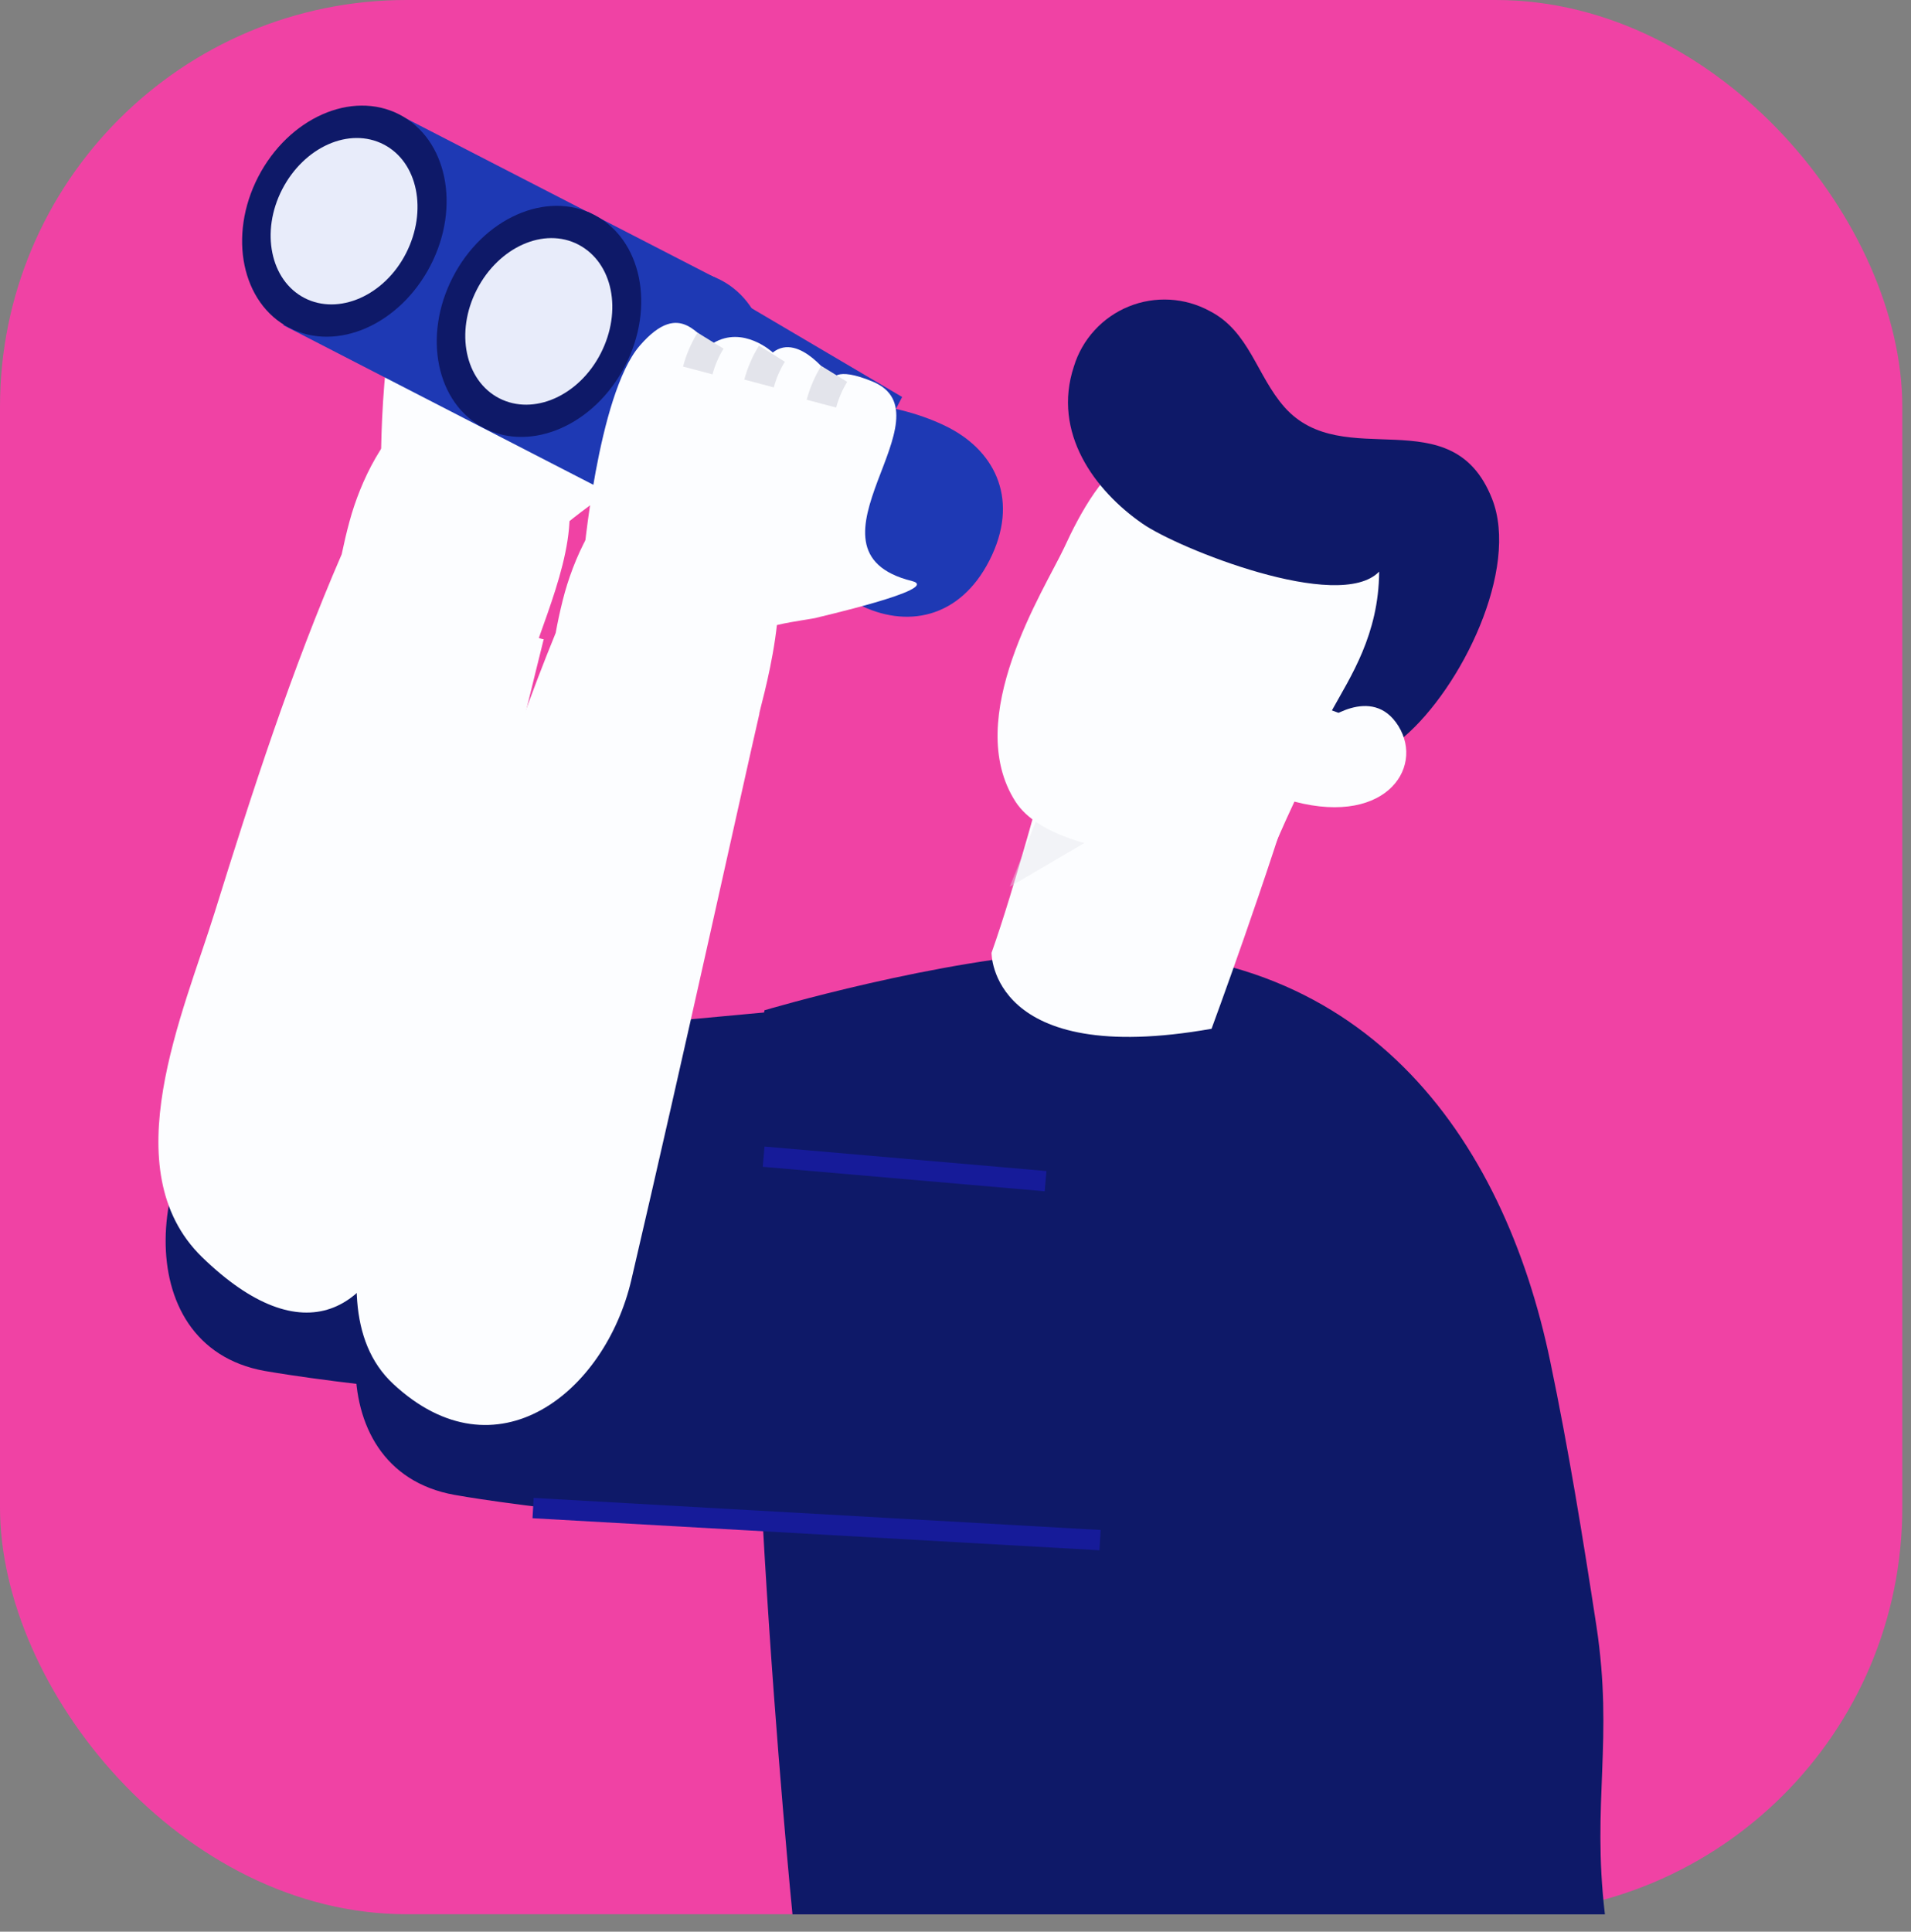 <svg width="94" height="95" viewBox="0 0 94 95" fill="none" xmlns="http://www.w3.org/2000/svg">
<rect x="0" y="0" width="94" height="95" fill="#808080" stroke="none"/>
<rect width="93.572" height="94.141" rx="20" fill="#F042A4"/>
<path d="M37.602 49.686C37.602 49.686 46.208 47.125 52.924 46.787C67.076 46.09 73.96 55.919 76.255 66.957C77.154 71.263 77.858 75.604 78.523 79.946C79.38 85.583 78.29 88.625 78.944 94.147H38.981C38.981 94.147 35.797 62.121 37.602 49.686Z" fill="#0E1968"/>
<path d="M28.554 50.632L50.107 48.629C50.107 48.629 57.336 47.686 58.4 53.75C59.463 59.815 61.037 68.783 42.878 69.171C24.941 69.554 13.316 67.472 13.016 67.422C6.067 66.167 7.342 56.167 11.938 53.202C16.072 50.54 23.943 51.061 28.554 50.632Z" fill="#0E1968"/>
<path d="M51.46 37.852C51.46 37.852 49.894 43.721 48.773 46.858C48.773 46.858 48.696 52.524 59.595 50.595C59.595 50.595 62.409 42.973 64.003 37.533" fill="#FCFDFF"/>
<g style="mix-blend-mode:multiply" opacity="0.4">
<path d="M51.726 38.469C51.726 38.469 52.678 40.575 55.565 40.157L49.668 43.609L51.726 38.469Z" fill="#E3E4EB"/>
</g>
<path d="M56.069 42.062C54.035 41.709 51.051 41.126 49.953 39.427C47.301 35.307 51.37 29.009 52.345 26.937C53.113 25.265 54.307 23.021 56.05 22.142C57.486 21.429 59.079 22.215 60.488 22.595C62.251 23.071 64.043 23.581 65.544 24.655C67.187 25.898 68.521 27.502 69.445 29.342C66.511 33.618 64.051 38.199 62.108 43.006L56.453 42.12L56.069 42.062Z" fill="#FCFDFF"/>
<path d="M58.839 30.179C59.606 29.976 59.33 31.299 59.046 31.606C58.378 32.343 58.279 30.908 58.704 30.325L58.839 30.179Z" fill="#FCFDFF" stroke="#FCFDFF" stroke-miterlimit="10"/>
<path d="M53.18 27.26C53.863 27.076 53.614 28.246 53.364 28.514C52.777 29.162 52.678 27.896 53.065 27.386L53.18 27.26Z" fill="#FCFDFF" stroke="#FCFDFF" stroke-miterlimit="10"/>
<path d="M54.008 32.841C54.008 32.841 54.035 32.791 54.042 32.784C54.05 32.776 54 32.864 54.008 32.841Z" fill="#FCFDFF"/>
<path d="M53.776 32.906L53.787 32.883L53.741 32.933L53.776 32.906Z" fill="#FCFDFF"/>
<path d="M53.616 32.863C53.593 32.971 53.678 32.863 53.693 32.917V32.94L53.739 32.863C53.693 32.863 53.628 32.886 53.616 32.863Z" fill="#FCFDFF"/>
<path d="M53.614 32.596C53.614 32.637 53.584 32.622 53.614 32.614C53.614 32.614 53.621 32.603 53.614 32.596Z" fill="#FCFDFF"/>
<path d="M53.565 32.599L53.6 32.572C53.6 32.545 53.6 32.534 53.6 32.518C53.6 32.503 53.565 32.557 53.565 32.599Z" fill="#FCFDFF"/>
<path d="M53.499 32.668C53.499 32.668 53.514 32.641 53.499 32.668V32.668Z" fill="#FCFDFF"/>
<path d="M53.565 32.635L53.53 32.658C53.53 32.658 53.53 32.708 53.53 32.658C53.519 32.681 53.534 32.65 53.565 32.635Z" fill="#FCFDFF"/>
<path d="M53.565 32.652C53.565 32.679 53.565 32.698 53.546 32.725C53.584 32.729 53.603 32.652 53.565 32.652Z" fill="#FCFDFF"/>
<path d="M53.565 32.951V32.99L53.592 32.959C53.592 32.959 53.565 32.921 53.565 32.951Z" fill="#FCFDFF"/>
<path d="M53.436 32.5C53.436 32.519 53.436 32.561 53.413 32.588H53.436C53.426 32.56 53.426 32.529 53.436 32.5Z" fill="#FCFDFF"/>
<path d="M53.416 32.588L53.378 32.615C53.397 32.63 53.409 32.611 53.416 32.588Z" fill="#FCFDFF"/>
<path d="M53.452 32.78L53.517 32.715L53.44 32.776L53.452 32.78Z" fill="#FCFDFF"/>
<path d="M53.358 32.462L53.389 32.416L53.335 32.485L53.358 32.462Z" fill="#FCFDFF"/>
<path d="M53.301 32.449C53.328 32.411 53.321 32.376 53.34 32.353C53.359 32.33 53.298 32.384 53.275 32.411C53.252 32.438 53.301 32.407 53.301 32.449Z" fill="#FCFDFF"/>
<path d="M53.233 32.45L53.272 32.412L53.233 32.45Z" fill="#FCFDFF"/>
<path d="M53.343 32.593C53.349 32.57 53.349 32.546 53.343 32.523V32.589V32.593Z" fill="#FCFDFF"/>
<path d="M53.345 32.592C53.34 32.6 53.345 32.592 53.345 32.592V32.592Z" fill="#FCFDFF"/>
<path d="M53.413 32.703C53.386 32.73 53.344 32.757 53.352 32.818C53.378 32.78 53.374 32.745 53.413 32.703Z" fill="#FCFDFF"/>
<path d="M53.327 32.671L53.346 32.694C53.346 32.694 53.346 32.652 53.369 32.641L53.327 32.671Z" fill="#FCFDFF"/>
<path d="M53.304 32.682L53.326 32.668L53.319 32.66L53.304 32.682Z" fill="#FCFDFF"/>
<path d="M53.244 32.523C53.237 32.527 53.229 32.529 53.221 32.529C53.213 32.529 53.205 32.527 53.198 32.523C53.198 32.523 53.198 32.554 53.229 32.558C53.26 32.562 53.26 32.527 53.244 32.523Z" fill="#FCFDFF"/>
<path d="M53.286 32.56C53.282 32.573 53.286 32.56 53.286 32.56V32.56Z" fill="#FCFDFF"/>
<path d="M53.084 32.484L53.08 32.496L53.088 32.488L53.084 32.484Z" fill="#FCFDFF"/>
<path d="M53.227 32.588C53.227 32.588 53.227 32.588 53.256 32.588H53.23C53.23 32.588 53.223 32.592 53.227 32.588Z" fill="#FCFDFF"/>
<path d="M53.284 32.547C53.284 32.547 53.288 32.534 53.284 32.547V32.547Z" fill="#FCFDFF"/>
<path d="M53.283 32.545C53.272 32.553 53.264 32.563 53.257 32.575H53.279C53.279 32.565 53.281 32.555 53.283 32.545Z" fill="#FCFDFF"/>
<path d="M52.853 32.838C52.884 32.788 52.938 32.753 52.93 32.838C52.998 32.739 53.05 32.631 53.084 32.516C53.069 32.542 53.047 32.564 53.022 32.581C53.022 32.611 53.022 32.673 52.988 32.711C52.953 32.75 52.988 32.681 52.988 32.646C52.965 32.719 52.896 32.723 52.85 32.822L52.896 32.803C52.896 32.803 52.853 32.822 52.853 32.838Z" fill="#FCFDFF"/>
<path d="M53.118 32.522C53.118 32.522 53.118 32.48 53.118 32.434C53.098 32.447 53.081 32.466 53.068 32.487L53.107 32.518L53.118 32.522Z" fill="#FCFDFF"/>
<path d="M53.18 32.538C53.142 32.596 53.107 32.611 53.092 32.684C53.123 32.684 53.134 32.642 53.165 32.623C53.111 32.623 53.191 32.596 53.165 32.546H53.195V32.508H53.138C53.138 32.508 53.149 32.538 53.18 32.538Z" fill="#FCFDFF"/>
<path d="M53.274 32.941C53.27 32.937 53.274 32.941 53.274 32.941V32.941Z" fill="#FCFDFF"/>
<path d="M53.269 32.899C53.269 32.899 53.269 32.869 53.295 32.876C53.322 32.884 53.295 32.907 53.276 32.926C53.288 32.919 53.298 32.908 53.304 32.895C53.311 32.882 53.313 32.867 53.311 32.853C53.301 32.813 53.301 32.771 53.311 32.73C53.292 32.785 53.278 32.842 53.269 32.899Z" fill="#FCFDFF"/>
<path d="M53.205 32.734H53.155V32.796V32.765C53.182 32.8 53.182 32.757 53.205 32.734Z" fill="#FCFDFF"/>
<path d="M53.095 32.454L53.134 32.393L53.068 32.473L53.095 32.454Z" fill="#FCFDFF"/>
<path d="M53.053 32.438L53.083 32.389L53.053 32.412V32.438Z" fill="#FCFDFF"/>
<path d="M53.538 30.133L53.557 30.155C53.557 30.155 53.542 30.13 53.538 30.133Z" fill="#FCFDFF"/>
<path d="M52.943 31.863C53.005 31.863 53.093 31.901 53.032 31.863L52.97 31.832C52.97 31.832 52.962 31.863 52.943 31.863Z" fill="#FCFDFF"/>
<path d="M53.206 30.912H53.187L53.221 30.966C53.221 30.966 53.209 30.947 53.206 30.912Z" fill="#FCFDFF"/>
<path d="M53.025 30.701H53.071C53.056 30.699 53.041 30.699 53.025 30.701Z" fill="#FCFDFF"/>
<path d="M53.948 29.68L53.913 29.619C53.913 29.619 53.925 29.654 53.948 29.68Z" fill="#FCFDFF"/>
<path d="M52.796 32.261L52.827 32.23C52.773 32.25 52.723 32.28 52.796 32.261Z" fill="#FCFDFF"/>
<path d="M54.054 30.624C54.056 30.612 54.056 30.599 54.054 30.586C54.051 30.592 54.05 30.598 54.05 30.605C54.05 30.612 54.051 30.618 54.054 30.624Z" fill="#FCFDFF"/>
<path d="M52.795 32.22C52.795 32.22 52.818 32.22 52.814 32.22C52.81 32.22 52.856 32.212 52.795 32.22Z" fill="#FCFDFF"/>
<path d="M56.149 28.477C56.151 28.484 56.151 28.491 56.149 28.499C56.149 28.499 56.149 28.491 56.149 28.477Z" fill="#FCFDFF"/>
<path d="M52.794 32.565L52.772 32.587L52.794 32.565Z" fill="#FCFDFF"/>
<path d="M52.912 32.352C52.914 32.345 52.914 32.337 52.912 32.33C52.912 32.33 52.912 32.341 52.912 32.352Z" fill="#FCFDFF"/>
<path d="M52.932 32.328C52.932 32.328 52.944 32.324 52.932 32.328V32.328Z" fill="#FCFDFF"/>
<path d="M52.514 31.242V31.247L52.518 31.242H52.514Z" fill="#FCFDFF"/>
<path d="M52.506 31.172C52.56 31.233 52.544 31.237 52.506 31.245L52.682 31.325L52.506 31.172Z" fill="#FCFDFF"/>
<path d="M53.764 29.91L53.703 29.883C53.665 29.787 53.703 29.795 53.63 29.749C53.764 29.91 53.557 29.845 53.691 30.002H53.645C53.55 29.952 53.726 30.132 53.669 30.144C53.655 30.144 53.642 30.14 53.631 30.133C53.62 30.125 53.612 30.114 53.607 30.102V30.167C53.607 30.167 53.576 30.144 53.588 30.136L53.553 30.19C53.569 30.224 53.583 30.258 53.596 30.294C53.565 30.294 53.596 30.271 53.565 30.255V30.313C53.519 30.282 53.503 30.224 53.526 30.217C53.361 30.083 53.526 30.274 53.407 30.217V30.175C53.312 30.098 53.323 30.148 53.246 30.117C53.281 30.14 53.423 30.209 53.431 30.27C53.431 30.27 53.4 30.27 53.431 30.313C53.381 30.259 53.381 30.286 53.365 30.313L53.3 30.24C53.3 30.278 53.334 30.313 53.354 30.355C53.373 30.397 53.269 30.317 53.223 30.27C53.177 30.294 53.327 30.34 53.3 30.393C53.273 30.447 53.254 30.439 53.258 30.512C53.215 30.512 53.219 30.466 53.196 30.451L53.231 30.524C53.231 30.524 53.212 30.524 53.204 30.497C53.196 30.47 53.265 30.57 53.261 30.612C53.331 30.696 53.108 30.539 53.162 30.654C53.135 30.654 53.123 30.608 53.096 30.581C53.1 30.645 53.116 30.707 53.142 30.765L53.07 30.742C53.138 30.79 53.185 30.861 53.204 30.942L53.277 30.984V31.057C53.254 31.036 53.234 31.012 53.219 30.984V31.007C53.181 31.007 53.15 30.946 53.12 30.9L53.173 30.93C53.143 30.876 53.105 30.826 53.062 30.781C53.065 30.791 53.065 30.801 53.062 30.811C53.055 30.799 53.046 30.789 53.035 30.781C53.035 30.781 53.035 30.781 53.035 30.819L52.951 30.746L52.981 30.781H52.885C52.928 30.892 53.012 31.038 52.993 31.118C52.947 31.058 52.895 31.004 52.835 30.957C52.924 31.015 52.835 30.888 52.889 30.873C52.866 30.873 52.839 30.846 52.832 30.831V30.946C52.778 30.888 52.778 30.915 52.743 30.904C52.862 31.003 52.778 31.011 52.793 31.065C52.755 31.03 52.72 30.988 52.755 30.973C52.643 30.919 52.851 31.13 52.755 31.091C52.755 31.091 52.755 31.091 52.755 31.065C52.774 31.111 52.712 31.118 52.69 31.065C52.636 31.103 52.563 31.23 52.666 31.306C52.616 31.272 52.567 31.235 52.521 31.195C52.616 31.307 52.721 31.41 52.835 31.502C52.743 31.441 52.482 31.348 52.452 31.272C52.428 31.272 52.402 31.272 52.417 31.333C52.475 31.345 52.53 31.369 52.578 31.402C52.516 31.389 52.453 31.38 52.39 31.375C52.417 31.375 52.571 31.467 52.555 31.483C52.54 31.498 52.402 31.402 52.386 31.387L52.517 31.509C52.464 31.471 52.406 31.441 52.344 31.421C52.375 31.421 52.325 31.452 52.344 31.471H52.39C52.34 31.506 52.571 31.644 52.532 31.69C52.505 31.663 52.352 31.559 52.321 31.571C52.454 31.675 52.575 31.793 52.682 31.924H52.632L52.663 31.989C52.526 31.87 52.398 31.742 52.279 31.605C52.233 31.605 52.229 31.579 52.213 31.605C52.2 31.602 52.188 31.594 52.179 31.583C52.17 31.572 52.165 31.558 52.163 31.544L52.094 31.594C52.187 31.648 52.152 31.701 52.225 31.744L52.183 31.613C52.271 31.667 52.405 31.809 52.359 31.847C52.296 31.813 52.235 31.773 52.179 31.728C52.206 31.747 52.202 31.816 52.179 31.813L52.144 31.755C52.087 31.782 52.233 31.878 52.121 31.886C52.121 31.886 51.972 31.886 52.025 31.916C52.215 31.952 52.401 32.008 52.578 32.085C52.578 32.085 52.448 32.085 52.386 32.085C52.325 32.085 52.183 32.008 52.098 32.008C52.122 32.017 52.144 32.031 52.163 32.047C52.133 32.047 52.079 32.024 52.083 32.066C52.183 32.066 52.048 32.139 52.163 32.093C52.183 32.131 52.125 32.127 52.129 32.169C52.218 32.172 52.305 32.193 52.386 32.231H52.306C52.281 32.278 52.27 32.331 52.275 32.384C52.252 32.384 52.233 32.434 52.187 32.438C52.206 32.438 52.24 32.438 52.256 32.438C52.194 32.503 52.217 32.407 52.133 32.468C52.19 32.468 52.24 32.469 52.29 32.492C52.34 32.515 52.271 32.438 52.221 32.422C52.337 32.388 52.457 32.368 52.578 32.365C52.624 32.365 52.509 32.419 52.532 32.415C52.555 32.484 52.751 32.315 52.705 32.415C52.655 32.471 52.601 32.524 52.544 32.572C52.498 32.572 52.544 32.503 52.544 32.492V32.534C52.517 32.534 52.482 32.534 52.49 32.534C52.448 32.591 52.578 32.633 52.59 32.729C52.619 32.718 52.644 32.696 52.659 32.668H52.636C52.663 32.603 52.724 32.614 52.72 32.576C52.716 32.538 52.831 32.507 52.839 32.576L52.793 32.657C52.793 32.633 52.793 32.599 52.793 32.614C52.828 32.587 52.766 32.752 52.847 32.657V32.591C52.893 32.564 52.966 32.492 52.977 32.53C53.012 32.446 52.977 32.53 53.004 32.434C52.947 32.561 52.951 32.392 52.897 32.526C52.947 32.411 52.897 32.465 52.939 32.361C52.92 32.388 52.912 32.415 52.901 32.392H52.882C52.877 32.408 52.87 32.423 52.862 32.438C52.812 32.488 52.782 32.465 52.751 32.488C52.72 32.511 52.774 32.465 52.789 32.434L52.747 32.468C52.789 32.411 52.809 32.369 52.847 32.35C52.87 32.319 52.878 32.304 52.847 32.319C52.816 32.334 52.774 32.357 52.82 32.319C52.866 32.281 52.77 32.319 52.774 32.319C52.774 32.319 52.632 32.319 52.755 32.265C52.736 32.265 52.709 32.265 52.728 32.246H52.789C52.766 32.246 52.855 32.223 52.789 32.223C52.958 32.223 52.828 32.204 52.862 32.192H52.785C52.785 32.192 52.785 32.173 52.751 32.146L52.686 32.123C52.647 32.081 52.743 32.123 52.763 32.077C52.782 32.077 52.763 32.1 52.763 32.096C52.928 32.131 52.728 31.943 52.855 31.954C52.855 31.928 52.855 31.924 52.855 31.924C52.861 31.908 52.861 31.89 52.855 31.874L52.92 31.905C52.954 31.905 52.897 31.874 52.847 31.855L52.82 31.813C52.928 31.866 52.82 31.755 52.924 31.813C52.878 31.77 52.924 31.713 52.816 31.644C52.816 31.644 52.839 31.644 52.835 31.644C52.832 31.644 52.882 31.644 52.835 31.594L52.924 31.628L52.832 31.548C52.887 31.554 52.938 31.578 52.977 31.617C52.908 31.536 52.977 31.575 52.893 31.486L52.943 31.521C52.943 31.521 52.893 31.448 52.943 31.471C52.993 31.494 53.02 31.471 53.05 31.441C53.069 31.419 53.092 31.402 53.118 31.39C53.144 31.379 53.172 31.374 53.2 31.375C53.058 31.26 53.285 31.402 53.2 31.302C53.235 31.329 53.261 31.337 53.277 31.372C53.277 31.31 53.373 31.372 53.312 31.268C53.346 31.295 53.35 31.318 53.369 31.333C53.388 31.348 53.369 31.299 53.369 31.31C53.369 31.322 53.388 31.341 53.396 31.36C53.404 31.379 53.334 31.226 53.254 31.134C53.312 31.16 53.315 31.134 53.254 31.076C53.288 31.099 53.327 31.118 53.315 31.149C53.304 31.18 53.431 31.122 53.365 31.049C53.388 31.049 53.388 31.049 53.384 31.03C53.381 31.011 53.423 31.03 53.446 30.98H53.427C53.358 30.881 53.427 30.938 53.446 30.907C53.553 30.907 53.446 30.854 53.557 30.881L53.503 30.831C53.4 30.708 53.611 30.858 53.599 30.788L53.561 30.765C53.561 30.712 53.749 30.884 53.78 30.884C53.811 30.884 53.78 30.907 53.78 30.919C53.883 30.95 53.718 30.842 53.734 30.796C53.776 30.831 53.818 30.904 53.845 30.892C53.872 30.881 53.791 30.708 53.887 30.758C53.87 30.749 53.856 30.737 53.844 30.723C53.832 30.708 53.823 30.691 53.818 30.673C53.818 30.643 53.98 30.731 53.914 30.62C53.923 30.618 53.932 30.618 53.941 30.62C53.941 30.581 53.941 30.531 53.941 30.47C54.125 30.646 53.964 30.282 54.121 30.47L54.168 30.416C54.214 30.416 54.187 30.343 54.168 30.29C54.187 30.29 54.194 30.317 54.202 30.328C54.283 30.328 54.283 30.305 54.244 30.182L54.298 30.236C54.298 30.194 54.452 30.259 54.44 30.148C54.449 30.157 54.455 30.167 54.459 30.178C54.459 30.063 54.732 30.217 54.567 29.994V29.91C54.505 29.937 54.494 29.814 54.444 29.799C54.394 29.783 54.548 29.818 54.532 29.849C54.621 29.964 54.624 29.849 54.69 29.906C54.778 29.818 54.92 29.795 55.008 29.718L54.924 29.645L54.959 29.622C54.981 29.622 55.028 29.676 55.005 29.695C55.058 29.73 55.005 29.622 54.985 29.603C55.058 29.603 55.058 29.714 55.074 29.703V29.68C55.054 29.634 55.024 29.595 55.051 29.576C55.078 29.557 55.108 29.618 55.116 29.615C55.116 29.615 55.124 29.611 55.116 29.615L55.158 29.588L55.081 29.538C55.081 29.488 55.12 29.507 55.035 29.45C55.166 29.538 55.212 29.358 55.262 29.377C55.239 29.312 55.262 29.288 55.296 29.269C55.273 29.269 55.2 29.197 55.235 29.181C55.369 29.335 55.339 29.2 55.461 29.281C55.377 29.231 55.511 29.197 55.389 29.127C55.419 29.127 55.442 29.177 55.492 29.197C55.492 29.093 55.634 29.124 55.673 29.043C55.673 29.043 55.611 29.005 55.596 28.966L55.726 29.024C55.726 29.005 55.623 28.909 55.726 28.951C55.707 28.951 55.676 28.92 55.676 28.905C55.895 28.878 55.811 28.579 56.118 28.59C56.06 28.59 56.064 28.564 56.076 28.548C56.087 28.533 56.022 28.51 55.991 28.491H56.118C56.041 28.422 56.16 28.425 56.083 28.364V28.395C56.007 28.306 55.845 28.284 55.73 28.195C55.819 28.295 55.523 28.145 55.646 28.295C55.611 28.295 55.611 28.261 55.58 28.245C55.623 28.291 55.627 28.31 55.58 28.314C55.546 28.387 55.477 28.376 55.392 28.418L55.454 28.46C55.435 28.468 55.415 28.468 55.396 28.46C55.465 28.552 55.431 28.425 55.511 28.517C55.389 28.445 55.419 28.621 55.281 28.517C55.258 28.517 55.35 28.567 55.327 28.587L55.289 28.564L55.327 28.61C55.308 28.61 55.258 28.587 55.227 28.56C55.197 28.533 55.227 28.56 55.227 28.537C55.17 28.537 55.193 28.602 55.173 28.594H55.212C55.189 28.683 55.074 28.713 55.089 28.836H55.116C55.116 28.924 55.054 28.836 55.031 28.913C55.031 28.947 55.031 28.974 55.031 28.985C55.031 28.997 54.955 28.951 54.939 28.905C54.939 28.997 54.939 28.962 55.012 29.085L54.962 29.051C54.989 29.101 55.008 29.12 54.993 29.154C54.993 29.101 54.916 29.108 54.893 29.039C54.755 28.997 54.893 29.2 54.755 29.093C54.84 29.231 54.859 29.116 54.87 29.151C54.882 29.185 54.932 29.254 54.905 29.258C54.878 29.262 54.736 29.139 54.697 29.181C54.659 29.223 54.697 29.181 54.697 29.181C54.697 29.181 54.697 29.25 54.644 29.22C54.697 29.3 54.613 29.239 54.694 29.331L54.713 29.273C54.713 29.319 54.789 29.442 54.713 29.423C54.698 29.401 54.687 29.376 54.682 29.35C54.648 29.35 54.682 29.388 54.64 29.369C54.559 29.277 54.67 29.308 54.64 29.216C54.594 29.193 54.659 29.323 54.578 29.216C54.678 29.354 54.525 29.239 54.578 29.361L54.532 29.304C54.532 29.304 54.532 29.35 54.532 29.358L54.482 29.273C54.513 29.354 54.39 29.273 54.398 29.315C54.444 29.273 54.467 29.373 54.525 29.392C54.525 29.519 54.363 29.281 54.321 29.365C54.321 29.365 54.383 29.365 54.394 29.407C54.362 29.406 54.33 29.397 54.302 29.381C54.267 29.43 54.36 29.43 54.371 29.477C54.298 29.427 54.371 29.523 54.371 29.561L54.321 29.507C54.24 29.507 54.413 29.634 54.321 29.63L54.271 29.538V29.58L54.218 29.511C54.218 29.58 54.218 29.576 54.175 29.58C54.218 29.615 54.264 29.684 54.244 29.703C54.225 29.722 54.202 29.645 54.179 29.68C54.156 29.642 54.125 29.592 54.179 29.63L54.141 29.569C54.091 29.546 54.095 29.595 54.083 29.607C54.072 29.618 54.083 29.607 54.106 29.607L54.129 29.722C54.11 29.708 54.095 29.688 54.087 29.665C54.087 29.665 54.087 29.71 54.087 29.726C54.049 29.68 54.006 29.634 54.006 29.595V29.684C53.983 29.684 53.933 29.649 53.926 29.626C53.918 29.603 53.945 29.768 53.883 29.76C53.887 29.772 53.887 29.784 53.883 29.795C53.845 29.795 53.768 29.795 53.788 29.872L53.695 29.81C53.695 29.852 53.814 29.887 53.795 29.956C53.776 30.025 53.722 29.898 53.688 29.887C53.711 29.941 53.757 30.048 53.665 30.01C53.742 29.918 53.761 29.922 53.764 29.91ZM53.457 30.247C53.457 30.247 53.434 30.182 53.457 30.213C53.48 30.244 53.484 30.255 53.457 30.247ZM53.073 30.854C53.073 30.854 53.073 30.854 53.104 30.854C53.135 30.854 53.081 30.861 53.062 30.854H53.073ZM52.843 32.327C52.843 32.304 52.839 32.315 52.832 32.327H52.843ZM52.843 32.361C52.843 32.361 52.843 32.361 52.866 32.338C52.847 32.338 52.889 32.315 52.866 32.338C52.885 32.338 52.797 32.369 52.82 32.361H52.843ZM55.189 29.549C55.147 29.515 55.158 29.53 55.166 29.549H55.189Z" fill="#FCFDFF"/>
<path d="M53.045 30.723L53.075 30.749C53.075 30.749 53.06 30.73 53.045 30.723Z" fill="#FCFDFF"/>
<path d="M53.948 29.688H53.952L53.944 29.68L53.948 29.688Z" fill="#FCFDFF"/>
<path d="M52.107 31.993H52.153C52.147 31.989 52.139 31.986 52.13 31.986C52.122 31.986 52.114 31.989 52.107 31.993Z" fill="#FCFDFF"/>
<path d="M53.013 32.346H52.986C52.986 32.346 52.986 32.365 52.986 32.377C52.986 32.388 53.005 32.342 53.013 32.346Z" fill="#FCFDFF"/>
<path d="M52.97 32.862V32.833C52.97 32.833 52.963 32.825 52.97 32.862Z" fill="#FCFDFF"/>
<path d="M52.898 32.566C52.868 32.623 52.898 32.612 52.898 32.608C52.96 32.535 52.929 32.55 52.898 32.566Z" fill="#FCFDFF"/>
<path d="M52.92 32.607C52.92 32.607 52.933 32.603 52.92 32.607V32.607Z" fill="#FCFDFF"/>
<path d="M52.866 32.345C52.866 32.345 52.916 32.284 52.904 32.307C52.954 32.245 52.824 32.364 52.866 32.345Z" fill="#FCFDFF"/>
<path d="M52.803 32.745L52.837 32.68L52.799 32.726L52.803 32.745Z" fill="#FCFDFF"/>
<path d="M52.721 32.623V32.657L52.74 32.638C52.74 32.638 52.732 32.604 52.721 32.623Z" fill="#FCFDFF"/>
<path d="M52.752 32.638H52.778C52.774 32.636 52.77 32.635 52.765 32.635C52.761 32.635 52.756 32.636 52.752 32.638Z" fill="#FCFDFF"/>
<path d="M52.76 32.745L52.763 32.726L52.748 32.711L52.76 32.745Z" fill="#FCFDFF"/>
<path d="M52.522 32.42H52.484C52.457 32.42 52.445 32.443 52.465 32.447C52.486 32.443 52.506 32.434 52.522 32.42Z" fill="#FCFDFF"/>
<path d="M52.411 32.611C52.411 32.611 52.43 32.584 52.446 32.565L52.365 32.618L52.411 32.611Z" fill="#FCFDFF"/>
<path d="M52.32 32.531C52.293 32.531 52.216 32.531 52.255 32.558C52.293 32.585 52.32 32.573 52.32 32.531Z" fill="#FCFDFF"/>
<path d="M52.377 31.994V32.002L52.53 32.04L52.377 31.994Z" fill="#FCFDFF"/>
<path d="M52.279 31.426C52.229 31.426 52.36 31.48 52.302 31.483C52.329 31.51 52.348 31.483 52.371 31.506C52.348 31.468 52.375 31.468 52.279 31.426Z" fill="#FCFDFF"/>
<path d="M56.278 28.445L56.32 28.441L56.267 28.426L56.278 28.445Z" fill="#FCFDFF"/>
<path d="M56.212 28.342L56.3 28.392L56.231 28.33C56.231 28.33 56.25 28.353 56.212 28.342Z" fill="#FCFDFF"/>
<path d="M53.273 30.145V30.164C53.295 30.164 53.299 30.164 53.311 30.164L53.273 30.145Z" fill="#FCFDFF"/>
<path d="M53.569 29.975L53.562 29.978L53.631 30.04L53.569 29.975Z" fill="#FCFDFF"/>
<path d="M53.7 29.707C53.7 29.707 53.7 29.738 53.681 29.741C53.662 29.745 53.777 29.795 53.7 29.707Z" fill="#FCFDFF"/>
<path d="M52.876 35.496C52.876 35.496 52.826 35.531 52.815 35.535C52.837 35.526 52.858 35.513 52.876 35.496Z" fill="#FCFDFF"/>
<path d="M53.06 35.488L53.037 35.503L53.099 35.473L53.06 35.488Z" fill="#FCFDFF"/>
<path d="M53.125 35.55C53.198 35.469 53.087 35.55 53.106 35.496L53.037 35.55C53.075 35.55 53.137 35.55 53.125 35.55Z" fill="#FCFDFF"/>
<path d="M52.992 35.77C53.018 35.737 53.025 35.752 52.992 35.748C52.992 35.748 52.988 35.763 52.992 35.77Z" fill="#FCFDFF"/>
<path d="M52.983 35.76C52.965 35.788 52.983 35.76 52.983 35.76V35.76Z" fill="#FCFDFF"/>
<path d="M53.038 35.783H53.004C52.985 35.802 53.004 35.818 52.977 35.825C52.95 35.833 53.015 35.818 53.038 35.783Z" fill="#FCFDFF"/>
<path d="M53.101 35.732C53.08 35.75 53.101 35.732 53.101 35.732V35.732Z" fill="#FCFDFF"/>
<path d="M53.053 35.753H53.087C53.087 35.753 53.122 35.715 53.087 35.753C53.099 35.723 53.072 35.742 53.053 35.753Z" fill="#FCFDFF"/>
<path d="M53.056 35.733C53.06 35.72 53.067 35.709 53.077 35.699C53.086 35.69 53.097 35.683 53.11 35.679C53.08 35.668 53.03 35.725 53.056 35.733Z" fill="#FCFDFF"/>
<path d="M53.21 35.492L53.229 35.461L53.194 35.48C53.194 35.48 53.179 35.515 53.21 35.492Z" fill="#FCFDFF"/>
<path d="M53.072 35.887C53.072 35.887 53.111 35.837 53.13 35.815H53.103C53.098 35.841 53.088 35.866 53.072 35.887Z" fill="#FCFDFF"/>
<path d="M53.132 35.814L53.17 35.795C53.17 35.795 53.147 35.795 53.132 35.814Z" fill="#FCFDFF"/>
<path d="M53.189 35.648L53.116 35.691L53.197 35.648H53.189Z" fill="#FCFDFF"/>
<path d="M53.122 35.929L53.08 35.964L53.145 35.914L53.122 35.929Z" fill="#FCFDFF"/>
<path d="M53.182 35.951C53.151 35.982 53.144 36.016 53.121 36.032C53.098 36.047 53.167 36.032 53.197 35.989C53.228 35.947 53.151 35.989 53.182 35.951Z" fill="#FCFDFF"/>
<path d="M53.221 35.959L53.179 35.99C53.194 35.982 53.209 35.972 53.221 35.959Z" fill="#FCFDFF"/>
<path d="M53.182 35.822C53.167 35.839 53.155 35.859 53.148 35.88L53.186 35.826L53.182 35.822Z" fill="#FCFDFF"/>
<path d="M53.183 35.717C53.225 35.699 53.259 35.667 53.279 35.625C53.244 35.656 53.233 35.686 53.183 35.717Z" fill="#FCFDFF"/>
<path d="M53.229 35.752V35.728C53.217 35.746 53.203 35.761 53.187 35.775L53.229 35.752Z" fill="#FCFDFF"/>
<path d="M53.248 35.74L53.226 35.751L53.229 35.759L53.248 35.74Z" fill="#FCFDFF"/>
<path d="M53.23 35.894C53.237 35.891 53.244 35.889 53.251 35.889C53.259 35.889 53.266 35.891 53.273 35.894C53.273 35.894 53.273 35.867 53.273 35.864C53.273 35.86 53.223 35.887 53.23 35.894Z" fill="#FCFDFF"/>
<path d="M53.343 35.937L53.35 35.926L53.343 35.934V35.937Z" fill="#FCFDFF"/>
<path d="M53.258 35.953V35.918C53.258 35.918 53.246 35.968 53.258 35.953Z" fill="#FCFDFF"/>
<path d="M53.208 35.867C53.204 35.88 53.208 35.867 53.208 35.867V35.867Z" fill="#FCFDFF"/>
<path d="M53.206 35.867L53.241 35.844H53.218L53.206 35.867Z" fill="#FCFDFF"/>
<path d="M53.604 35.603C53.569 35.653 53.523 35.692 53.546 35.63C53.469 35.721 53.404 35.82 53.351 35.926C53.369 35.902 53.391 35.881 53.416 35.864C53.422 35.82 53.441 35.779 53.469 35.745C53.504 35.745 53.469 35.768 53.469 35.803C53.508 35.734 53.554 35.722 53.611 35.627L53.577 35.653C53.577 35.653 53.596 35.619 53.604 35.603Z" fill="#FCFDFF"/>
<path d="M53.327 35.902C53.319 35.93 53.309 35.957 53.296 35.983C53.317 35.97 53.336 35.953 53.35 35.933L53.327 35.906V35.902Z" fill="#FCFDFF"/>
<path d="M53.292 35.883C53.334 35.848 53.371 35.807 53.399 35.76C53.399 35.76 53.357 35.794 53.33 35.81C53.364 35.81 53.299 35.833 53.295 35.879H53.273C53.273 35.879 53.273 35.902 53.273 35.917H53.322C53.322 35.917 53.311 35.886 53.292 35.883Z" fill="#FCFDFF"/>
<path d="M53.368 35.568C53.368 35.568 53.341 35.591 53.341 35.568C53.341 35.545 53.361 35.545 53.376 35.525C53.352 35.539 53.333 35.561 53.322 35.587C53.307 35.623 53.288 35.658 53.265 35.69C53.311 35.652 53.334 35.617 53.368 35.568Z" fill="#FCFDFF"/>
<path d="M53.339 35.71H53.377L53.404 35.656L53.381 35.683C53.381 35.656 53.354 35.691 53.339 35.71Z" fill="#FCFDFF"/>
<path d="M53.326 35.963L53.284 36.02L53.353 35.947L53.326 35.963Z" fill="#FCFDFF"/>
<path d="M53.362 35.975L53.327 36.025L53.358 36.002L53.362 35.975Z" fill="#FCFDFF"/>
<path d="M55.07 35.549V35.579C55.072 35.569 55.072 35.559 55.07 35.549Z" fill="#FCFDFF"/>
<path d="M54.715 35.66V35.702C54.716 35.688 54.716 35.674 54.715 35.66Z" fill="#FCFDFF"/>
<path d="M55.328 35.434V35.369C55.328 35.369 55.32 35.404 55.328 35.434Z" fill="#FCFDFF"/>
<path d="M53.697 36.129C53.693 36.144 53.693 36.16 53.697 36.175C53.709 36.136 53.724 36.079 53.697 36.129Z" fill="#FCFDFF"/>
<path d="M55.208 36.251C55.21 36.237 55.21 36.223 55.208 36.209C55.207 36.223 55.207 36.237 55.208 36.251Z" fill="#FCFDFF"/>
<path d="M53.735 36.185C53.735 36.185 53.712 36.185 53.704 36.185C53.697 36.185 53.712 36.224 53.735 36.185Z" fill="#FCFDFF"/>
<path d="M53.565 35.833L53.584 35.807C53.576 35.814 53.57 35.823 53.565 35.833Z" fill="#FCFDFF"/>
<path d="M53.466 36.074C53.453 36.078 53.466 36.074 53.466 36.074V36.074Z" fill="#FCFDFF"/>
<path d="M54.464 35.584C54.464 35.664 54.441 35.653 54.438 35.634V35.826L54.464 35.584Z" fill="#FCFDFF"/>
<path d="M55.209 35.514L55.186 35.456C55.186 35.356 55.186 35.387 55.186 35.306C55.224 35.514 55.14 35.341 55.186 35.544L55.167 35.502C55.132 35.406 55.167 35.652 55.167 35.625C55.151 35.617 55.137 35.607 55.126 35.594C55.115 35.58 55.106 35.565 55.102 35.548V35.602C55.102 35.602 55.102 35.564 55.102 35.567L55.079 35.587C55.079 35.617 55.079 35.667 55.079 35.69C55.079 35.713 55.079 35.667 55.079 35.644V35.694C55.079 35.644 55.079 35.59 55.079 35.594C55.032 35.391 55.079 35.648 55.025 35.533V35.506C54.998 35.387 54.994 35.433 54.971 35.36C54.995 35.436 55.011 35.515 55.017 35.594C55.017 35.594 55.017 35.575 55.017 35.617C55.017 35.544 55.017 35.564 54.99 35.567V35.471C54.986 35.512 54.986 35.553 54.99 35.594C54.99 35.594 54.963 35.51 54.956 35.449C54.948 35.387 54.983 35.567 54.956 35.587C54.929 35.606 54.929 35.587 54.91 35.652C54.91 35.621 54.91 35.59 54.91 35.563V35.644C54.907 35.631 54.907 35.618 54.91 35.606C54.91 35.636 54.91 35.702 54.91 35.732C54.91 35.84 54.871 35.575 54.86 35.698C54.858 35.666 54.858 35.634 54.86 35.602C54.841 35.657 54.83 35.713 54.825 35.771L54.806 35.706C54.821 35.783 54.821 35.862 54.806 35.94C54.806 35.974 54.806 36.005 54.806 36.02L54.779 36.074C54.778 36.044 54.778 36.015 54.779 35.986V36.008C54.771 35.959 54.771 35.908 54.779 35.859C54.781 35.879 54.781 35.9 54.779 35.92C54.785 35.859 54.785 35.797 54.779 35.736C54.782 35.745 54.782 35.754 54.779 35.763C54.781 35.749 54.781 35.735 54.779 35.721C54.779 35.721 54.779 35.721 54.779 35.759V35.652V35.694L54.748 35.625C54.74 35.734 54.713 35.84 54.668 35.94C54.672 35.864 54.672 35.788 54.668 35.713C54.668 35.813 54.695 35.671 54.71 35.713C54.706 35.689 54.706 35.664 54.71 35.64L54.679 35.728C54.685 35.699 54.685 35.669 54.679 35.64C54.679 35.794 54.652 35.74 54.637 35.786C54.637 35.736 54.637 35.682 54.66 35.698C54.66 35.579 54.629 35.878 54.614 35.778C54.614 35.824 54.58 35.778 54.591 35.74C54.564 35.74 54.514 35.74 54.499 35.863C54.499 35.863 54.518 35.706 54.522 35.682L54.476 35.897C54.453 36.005 54.426 36.112 54.426 36.112C54.439 35.965 54.459 35.819 54.487 35.675C54.487 35.656 54.487 35.636 54.464 35.675C54.468 35.732 54.468 35.79 54.464 35.847C54.464 35.721 54.464 35.778 54.464 35.671C54.461 35.736 54.449 35.801 54.43 35.863C54.43 35.836 54.453 35.69 54.46 35.671L54.41 35.84C54.425 35.777 54.432 35.712 54.434 35.648C54.434 35.679 54.414 35.648 54.407 35.648V35.69C54.384 35.66 54.338 35.924 54.311 35.913C54.333 35.835 54.347 35.755 54.353 35.675C54.315 35.835 54.262 35.992 54.196 36.143V36.093L54.161 36.143C54.203 36.02 54.299 35.759 54.334 35.652C54.334 35.61 54.334 35.59 54.334 35.594C54.333 35.567 54.343 35.541 54.361 35.521L54.338 35.487C54.315 35.587 54.291 35.579 54.272 35.663L54.33 35.567C54.311 35.671 54.245 35.847 54.226 35.824C54.24 35.753 54.258 35.682 54.28 35.613C54.28 35.648 54.242 35.675 54.245 35.648L54.269 35.598C54.269 35.556 54.215 35.725 54.222 35.625C54.222 35.625 54.245 35.495 54.222 35.552C54.199 35.667 54.103 36.02 54.073 36.101C54.068 36.043 54.068 35.985 54.073 35.928C54.073 35.836 54.15 35.721 54.165 35.644C54.158 35.668 54.147 35.691 54.134 35.713C54.134 35.686 54.165 35.629 54.134 35.636C54.103 35.736 54.111 35.636 54.103 35.721C54.08 35.748 54.103 35.698 54.08 35.698C54.057 35.782 54.019 35.861 53.969 35.932C53.979 35.908 53.986 35.884 53.992 35.859C53.969 35.836 53.973 35.786 53.95 35.778C53.952 35.744 53.961 35.71 53.977 35.679C53.977 35.679 53.95 35.728 53.942 35.728C53.965 35.636 53.965 35.728 53.996 35.617C53.976 35.654 53.95 35.688 53.919 35.717C53.885 35.805 53.919 35.744 53.961 35.717C53.922 35.821 53.862 35.917 53.785 35.997C53.75 35.997 53.812 35.916 53.785 35.932C53.758 35.947 53.647 36.124 53.654 36.016C53.681 35.946 53.714 35.88 53.754 35.817C53.781 35.798 53.754 35.878 53.754 35.878V35.836C53.773 35.836 53.792 35.801 53.789 35.836C53.789 35.767 53.731 35.79 53.735 35.713C53.715 35.736 53.697 35.76 53.681 35.786C53.658 35.847 53.62 35.855 53.616 35.89C53.612 35.924 53.528 35.978 53.528 35.936L53.574 35.851C53.574 35.874 53.574 35.905 53.574 35.886C53.574 35.867 53.612 35.759 53.539 35.859L53.516 35.924C53.478 35.955 53.408 36.028 53.405 35.993C53.362 36.078 53.405 35.993 53.37 36.085C53.431 35.966 53.416 36.12 53.47 35.989C53.42 36.104 53.47 36.047 53.428 36.151C53.428 36.124 53.451 36.097 53.462 36.116V36.097C53.461 36.081 53.461 36.066 53.462 36.051C53.508 35.993 53.528 36.008 53.554 35.982C53.581 35.955 53.535 36.012 53.524 36.043L53.562 36.001C53.528 36.062 53.531 36.116 53.489 36.139H53.508C53.508 36.177 53.508 36.2 53.535 36.181C53.562 36.162 53.593 36.124 53.562 36.181L53.612 36.154C53.643 36.177 53.719 36.078 53.712 36.208C53.712 36.208 53.746 36.181 53.758 36.208L53.739 36.266C53.762 36.266 53.762 36.338 53.789 36.266C53.754 36.423 53.85 36.323 53.865 36.354L53.888 36.281C53.888 36.281 53.927 36.281 53.958 36.246V36.181C53.992 36.131 53.992 36.239 54.023 36.239C54.023 36.239 54.053 36.239 54.023 36.239C54.023 36.4 54.119 36.147 54.126 36.266C54.126 36.242 54.126 36.266 54.126 36.266C54.125 36.277 54.125 36.289 54.126 36.3C54.127 36.289 54.127 36.277 54.126 36.266L54.157 36.239V36.315C54.157 36.342 54.157 36.281 54.157 36.227C54.166 36.214 54.172 36.2 54.176 36.185C54.176 36.304 54.207 36.147 54.176 36.273C54.176 36.216 54.23 36.235 54.249 36.104C54.249 36.124 54.249 36.131 54.249 36.131C54.249 36.131 54.249 36.162 54.276 36.131V36.227L54.311 36.104C54.324 36.157 54.324 36.213 54.311 36.266C54.353 36.158 54.341 36.227 54.376 36.12V36.181C54.376 36.181 54.407 36.101 54.41 36.151C54.41 36.269 54.507 36.17 54.556 36.281C54.556 36.101 54.58 36.361 54.583 36.223C54.591 36.257 54.591 36.293 54.583 36.327C54.614 36.285 54.626 36.392 54.645 36.277C54.647 36.306 54.647 36.336 54.645 36.365C54.645 36.327 54.645 36.365 54.645 36.365C54.649 36.383 54.649 36.401 54.645 36.419C54.675 36.419 54.675 36.281 54.675 36.158C54.675 36.219 54.699 36.208 54.706 36.127C54.706 36.166 54.706 36.208 54.706 36.223C54.706 36.239 54.768 36.281 54.764 36.181C54.764 36.181 54.764 36.204 54.764 36.181C54.764 36.181 54.787 36.181 54.81 36.181V36.162C54.81 36.047 54.81 36.135 54.84 36.12C54.883 36.2 54.84 36.078 54.898 36.17V36.097C54.898 35.94 54.94 36.189 54.956 36.127V36.085C54.956 36.032 55.01 36.296 55.025 36.315C55.029 36.325 55.029 36.336 55.025 36.346C55.067 36.434 55.025 36.25 55.025 36.223C55.025 36.277 55.025 36.358 55.052 36.365C55.079 36.373 55.075 36.189 55.113 36.285C55.104 36.249 55.104 36.213 55.113 36.177C55.113 36.177 55.182 36.319 55.175 36.177C55.176 36.188 55.176 36.198 55.175 36.208C55.194 36.169 55.205 36.125 55.205 36.081C55.263 36.331 55.259 35.943 55.301 36.173H55.34V36.197C55.367 36.197 55.363 36.15 55.359 36.093C55.364 36.109 55.364 36.127 55.359 36.143C55.405 36.181 55.409 36.17 55.409 36.051L55.432 36.124C55.432 36.078 55.512 36.227 55.524 36.124C55.526 36.135 55.526 36.147 55.524 36.158C55.524 36.058 55.674 36.335 55.612 36.062V35.989C55.574 35.989 55.581 35.874 55.555 35.832C55.528 35.79 55.612 35.905 55.601 35.92C55.635 36.062 55.654 35.959 55.685 36.051C55.747 36.028 55.835 36.078 55.896 36.051L55.85 35.947H55.873C55.873 35.97 55.912 36.028 55.896 36.028C55.881 36.028 55.896 35.966 55.896 35.947C55.942 35.978 55.931 36.074 55.942 36.07C55.942 36.024 55.919 35.978 55.942 35.978C55.965 35.978 55.973 36.039 55.977 36.043C55.977 36.043 55.981 36.047 55.977 36.043H56.004L55.962 35.966C55.962 35.92 55.989 35.966 55.938 35.87C56.015 36.008 56.054 35.87 56.084 35.92C56.084 35.855 56.084 35.851 56.111 35.847C56.138 35.844 56.054 35.744 56.077 35.752C56.157 35.94 56.142 35.817 56.219 35.943C56.165 35.863 56.257 35.897 56.177 35.782C56.177 35.782 56.211 35.851 56.242 35.89C56.242 35.801 56.342 35.89 56.368 35.851C56.349 35.821 56.332 35.789 56.319 35.755L56.407 35.863C56.407 35.863 56.338 35.725 56.407 35.798C56.392 35.781 56.381 35.761 56.372 35.74C56.522 35.801 56.468 35.56 56.687 35.702C56.645 35.667 56.649 35.656 56.657 35.648C56.664 35.64 56.618 35.594 56.595 35.567L56.687 35.625C56.633 35.541 56.718 35.59 56.66 35.514V35.537C56.603 35.437 56.484 35.349 56.395 35.234C56.465 35.345 56.249 35.099 56.342 35.264C56.322 35.241 56.319 35.222 56.296 35.195C56.33 35.253 56.33 35.268 56.296 35.253C56.276 35.287 56.223 35.253 56.169 35.23L56.207 35.291C56.207 35.291 56.184 35.268 56.169 35.257C56.219 35.356 56.196 35.257 56.249 35.356C56.161 35.237 56.192 35.387 56.1 35.249C56.1 35.249 56.146 35.318 56.134 35.326L56.108 35.287L56.134 35.341C56.108 35.317 56.085 35.289 56.069 35.257C56.069 35.257 56.069 35.287 56.038 35.257H56.061C56.061 35.31 55.981 35.28 55.989 35.379L56.008 35.41C56.008 35.479 55.969 35.387 55.95 35.41C55.95 35.445 55.95 35.464 55.95 35.464C55.95 35.464 55.904 35.399 55.896 35.356C55.896 35.429 55.896 35.41 55.935 35.537L55.908 35.483C55.908 35.537 55.931 35.56 55.908 35.579C55.908 35.529 55.862 35.506 55.85 35.441C55.773 35.337 55.85 35.575 55.77 35.414C55.816 35.567 55.831 35.483 55.835 35.517C55.839 35.552 55.869 35.633 55.835 35.621C55.8 35.61 55.743 35.445 55.72 35.456C55.697 35.468 55.72 35.456 55.72 35.456C55.72 35.456 55.72 35.514 55.685 35.456C55.712 35.548 55.685 35.456 55.708 35.571V35.537C55.708 35.571 55.743 35.709 55.708 35.652C55.674 35.594 55.708 35.594 55.708 35.579C55.708 35.564 55.708 35.606 55.685 35.579C55.647 35.464 55.704 35.544 55.685 35.452C55.666 35.36 55.685 35.544 55.647 35.418C55.697 35.579 55.616 35.418 55.647 35.533L55.624 35.464V35.51L55.601 35.418C55.601 35.502 55.551 35.364 55.555 35.418C55.581 35.418 55.589 35.498 55.616 35.544C55.643 35.59 55.535 35.368 55.509 35.418C55.509 35.418 55.543 35.452 55.547 35.487C55.526 35.467 55.509 35.444 55.497 35.418C55.478 35.441 55.528 35.487 55.528 35.533C55.493 35.452 55.528 35.571 55.528 35.602L55.505 35.529C55.462 35.495 55.543 35.679 55.505 35.633V35.533V35.56L55.482 35.479C55.482 35.544 55.482 35.529 55.455 35.51C55.474 35.56 55.489 35.64 55.478 35.648C55.466 35.656 55.478 35.579 55.447 35.594C55.447 35.548 55.428 35.491 55.447 35.552C55.447 35.529 55.447 35.51 55.447 35.483C55.447 35.456 55.42 35.483 55.413 35.483V35.548C55.403 35.525 55.397 35.5 55.393 35.475C55.393 35.475 55.393 35.521 55.393 35.529C55.379 35.48 55.37 35.43 55.367 35.379V35.452C55.367 35.425 55.336 35.387 55.332 35.364C55.328 35.341 55.332 35.487 55.297 35.445C55.301 35.455 55.301 35.465 55.297 35.475C55.297 35.475 55.248 35.399 55.244 35.475L55.209 35.372C55.209 35.399 55.251 35.502 55.232 35.548C55.213 35.594 55.209 35.46 55.194 35.429C55.194 35.487 55.194 35.598 55.167 35.517C55.14 35.437 55.205 35.521 55.209 35.514ZM55.013 35.594C55.013 35.594 55.013 35.529 55.013 35.571C55.013 35.613 55.021 35.617 55.013 35.594ZM54.699 35.794C54.699 35.771 54.699 35.794 54.699 35.794C54.699 35.794 54.718 35.813 54.718 35.794H54.699ZM53.577 36.066C53.566 36.097 53.566 36.081 53.566 36.066H53.577ZM53.577 36.024C53.576 36.033 53.576 36.042 53.577 36.051C53.577 36.051 53.585 36.012 53.566 36.024H53.577ZM56.027 35.982C56.011 35.932 56.015 35.959 56.019 35.982H56.027Z" fill="#FCFDFF"/>
<path d="M54.715 35.695C54.717 35.708 54.717 35.721 54.715 35.734C54.717 35.721 54.717 35.708 54.715 35.695Z" fill="#FCFDFF"/>
<path d="M55.328 35.445L55.324 35.434L55.328 35.445Z" fill="#FCFDFF"/>
<path d="M54.108 35.572C54.11 35.585 54.11 35.598 54.108 35.611C54.108 35.611 54.112 35.576 54.108 35.572Z" fill="#FCFDFF"/>
<path d="M53.39 36.064H53.413C53.413 36.064 53.413 36.045 53.413 36.033C53.413 36.022 53.394 36.068 53.39 36.064Z" fill="#FCFDFF"/>
<path d="M53.529 35.615L53.511 35.641C53.511 35.641 53.529 35.63 53.529 35.615Z" fill="#FCFDFF"/>
<path d="M53.504 35.848C53.538 35.794 53.504 35.81 53.504 35.814C53.454 35.886 53.481 35.867 53.504 35.848Z" fill="#FCFDFF"/>
<path d="M53.501 35.815C53.488 35.819 53.501 35.815 53.501 35.815V35.815Z" fill="#FCFDFF"/>
<path d="M53.521 36.045C53.521 36.045 53.479 36.114 53.49 36.091C53.444 36.156 53.563 36.026 53.521 36.045Z" fill="#FCFDFF"/>
<path d="M53.608 35.668L53.569 35.737L53.608 35.687V35.668Z" fill="#FCFDFF"/>
<path d="M53.646 35.755V35.728C53.646 35.728 53.646 35.728 53.627 35.752C53.608 35.775 53.635 35.775 53.646 35.755Z" fill="#FCFDFF"/>
<path d="M53.635 35.66L53.628 35.675L53.635 35.686V35.66Z" fill="#FCFDFF"/>
<path d="M53.788 35.849H53.811C53.811 35.826 53.811 35.811 53.811 35.818C53.802 35.827 53.794 35.837 53.788 35.849Z" fill="#FCFDFF"/>
<path d="M53.831 35.638L53.812 35.696L53.854 35.607L53.831 35.638Z" fill="#FCFDFF"/>
<path d="M53.879 35.634C53.879 35.611 53.928 35.572 53.909 35.572C53.89 35.572 53.875 35.611 53.879 35.634Z" fill="#FCFDFF"/>
<path d="M54.057 35.826H54.053L54.011 35.976L54.057 35.826Z" fill="#FCFDFF"/>
<path d="M54.331 35.507C54.331 35.469 54.312 35.603 54.305 35.557C54.305 35.591 54.305 35.595 54.305 35.626C54.331 35.587 54.331 35.611 54.331 35.507Z" fill="#FCFDFF"/>
<path d="M56.814 35.63L56.845 35.646L56.807 35.611L56.814 35.63Z" fill="#FCFDFF"/>
<path d="M56.764 35.525L56.829 35.598L56.779 35.525C56.779 35.525 56.779 35.548 56.764 35.525Z" fill="#FCFDFF"/>
<path d="M55.105 35.449L55.125 35.537L55.105 35.449Z" fill="#FCFDFF"/>
<path d="M55.207 35.315C55.207 35.315 55.207 35.334 55.207 35.315C55.207 35.295 55.23 35.426 55.207 35.315Z" fill="#FCFDFF"/>
<path d="M19.895 59.144C22.674 48.215 25.926 34.693 26.744 31.437C26.659 31.437 26.59 31.398 26.506 31.375C27.596 28.306 28.99 24.685 27.062 22.292C21.929 15.924 18.282 21.617 17.192 25.644C17.042 26.193 16.919 26.73 16.808 27.259C14.335 32.963 12.4 38.955 10.558 44.878C9.022 49.818 5.536 57.536 9.939 61.825C14.907 66.647 18.493 64.652 19.895 59.144Z" fill="#FCFDFF"/>
<path d="M35.3 18.584C35.29 18.485 35.271 18.387 35.242 18.292C34.708 16.509 33.18 16.923 32.781 18.626C32.808 18.503 33.933 13.639 32.013 13.068C30.094 12.496 30.063 13.183 30.063 13.183C30.063 13.183 28.201 10.985 26.992 12.143C26.992 12.143 25.414 10.946 24.024 11.978C23.298 11.978 22.269 9.865 20.442 12.473C18.614 15.082 18.741 23.31 18.741 23.31L27.026 27.222C25.149 27.537 29.871 24.203 30.335 23.942C31.767 23.152 35.595 20.82 35.3 18.584Z" fill="#FCFDFF"/>
<path d="M32.267 19.178C31.857 19.277 32.52 18.599 32.812 18.541" stroke="#804D4D" stroke-width="1.5" stroke-miterlimit="10"/>
<path d="M30.145 12.887C29.91 13.372 29.749 13.889 29.666 14.421" stroke="#804D4D" stroke-width="1.5" stroke-miterlimit="10"/>
<path d="M26.974 12.207C26.739 12.692 26.575 13.209 26.487 13.741" stroke="#804D4D" stroke-width="1.5" stroke-miterlimit="10"/>
<path d="M23.91 11.877C23.674 12.362 23.511 12.879 23.427 13.411" stroke="#804D4D" stroke-width="1.5" stroke-miterlimit="10"/>
<path d="M28.504 16.837C27.014 19.737 27.694 23.059 30.039 24.263C32.385 25.468 35.487 24.094 36.981 21.195C38.474 18.294 37.787 14.973 35.445 13.768C33.103 12.564 29.997 13.941 28.504 16.837Z" fill="#1E39B4"/>
<path d="M19.343 5.501L13.934 15.99L29.851 24.185L35.26 13.696L19.343 5.501Z" fill="#1E39B4"/>
<path d="M12.7 8.698C11.206 11.594 11.89 14.919 14.236 16.124C16.581 17.328 19.679 15.955 21.177 13.055C22.674 10.155 21.983 6.833 19.641 5.629C17.299 4.424 14.197 5.805 12.7 8.698Z" fill="#0E1968"/>
<path d="M13.881 9.311C12.806 11.397 13.301 13.795 14.983 14.658C16.664 15.521 18.91 14.539 19.974 12.452C21.037 10.366 20.557 7.968 18.868 7.101C17.179 6.234 14.96 7.224 13.881 9.311Z" fill="#E8ECFA"/>
<path d="M38.076 21.767C36.582 24.663 39.869 28.507 42.207 29.712C44.545 30.916 47.198 30.452 48.672 27.556C50.146 24.66 49.014 22.247 46.676 21.035C44.337 19.823 39.569 18.871 38.076 21.767Z" fill="#1E39B4"/>
<path d="M23.52 20.907L39.906 28.192L44.375 19.523L28.93 10.42L23.52 20.907Z" fill="#1E39B4"/>
<path d="M22.274 13.631C20.78 16.527 21.464 19.853 23.81 21.054C26.155 22.254 29.258 20.885 30.751 17.985C32.244 15.085 31.561 11.763 29.215 10.559C26.869 9.354 23.767 10.735 22.274 13.631Z" fill="#0E1968"/>
<path d="M23.456 14.241C22.381 16.328 22.872 18.721 24.558 19.588C26.243 20.455 28.478 19.47 29.549 17.379C30.62 15.288 30.144 12.918 28.455 12.032C26.765 11.146 24.531 12.15 23.456 14.241Z" fill="#E8ECFA"/>
<path d="M37.878 56.735L59.439 54.729C59.439 54.729 66.672 53.785 67.736 59.85C68.799 65.915 70.373 74.883 52.214 75.27C34.277 75.654 22.633 73.571 22.352 73.517C15.403 72.267 16.682 62.27 21.27 59.305C25.393 56.647 33.267 57.161 37.878 56.735Z" fill="#0E1968"/>
<path d="M26.222 74.166L54.11 75.743" stroke="#161B99" stroke-miterlimit="10"/>
<path d="M37.563 56.885L51.431 58.089" stroke="#161B99" stroke-miterlimit="10"/>
<path d="M31.055 62.946C33.619 51.964 36.594 38.396 37.351 35.113C37.266 35.113 39.462 28.315 37.485 25.96C32.225 19.696 28.697 25.461 27.684 29.508C27.545 30.057 27.43 30.598 27.334 31.127C24.981 36.881 23.161 42.911 21.437 48.876C20.001 53.863 14.849 63.871 19.337 68.056C24.405 72.778 29.761 68.481 31.055 62.946Z" fill="#FCFDFF"/>
<path d="M43.17 23.657C43.938 21.624 44.898 19.576 42.909 18.759C41.047 17.991 40.955 18.674 40.955 18.674C40.955 18.674 39.327 16.3 38.014 17.335C38.014 17.335 36.566 15.985 35.081 16.875C34.355 16.791 33.545 14.597 31.468 17.002C29.391 19.407 28.685 27.616 28.685 27.616C31.299 29.189 33.91 30.773 36.532 32.338C36.19 30.853 38.632 30.662 40.102 30.397C40.022 30.397 46.425 28.966 44.855 28.575C41.83 27.819 42.394 25.74 43.17 23.657Z" fill="#FCFDFF"/>
<path d="M41.034 18.387C40.754 18.842 40.542 19.335 40.405 19.852" stroke="#E3E4EB" stroke-width="1.5" stroke-miterlimit="10"/>
<path d="M37.97 17.395C37.688 17.849 37.475 18.343 37.337 18.86" stroke="#E3E4EB" stroke-width="1.5" stroke-miterlimit="10"/>
<path d="M34.951 16.754C34.671 17.209 34.459 17.703 34.322 18.219" stroke="#E3E4EB" stroke-width="1.5" stroke-miterlimit="10"/>
<path d="M65.516 34.938C66.434 33.273 67.82 31.209 67.839 28.113C65.862 30.154 57.93 26.963 56.198 25.754C53.849 24.128 51.745 21.285 52.824 18.021C53.026 17.36 53.373 16.753 53.84 16.244C54.306 15.734 54.881 15.334 55.521 15.074C56.161 14.813 56.852 14.699 57.542 14.738C58.232 14.777 58.905 14.97 59.512 15.301C61.454 16.299 61.815 18.477 63.182 20.023C66.088 23.303 71.413 19.525 73.39 24.523C74.757 27.975 71.885 33.833 69.048 36.253" fill="#0E1968"/>
<path d="M65.08 35.522C65.08 35.522 67.487 33.604 68.789 35.71C70.09 37.816 68.048 40.781 63.237 39.3" fill="#FCFDFF"/>
<path d="M67.056 36.764L65.513 37.293" stroke="#FCFDFF" stroke-width="1.5" stroke-linecap="round" stroke-linejoin="round"/>
</svg>
